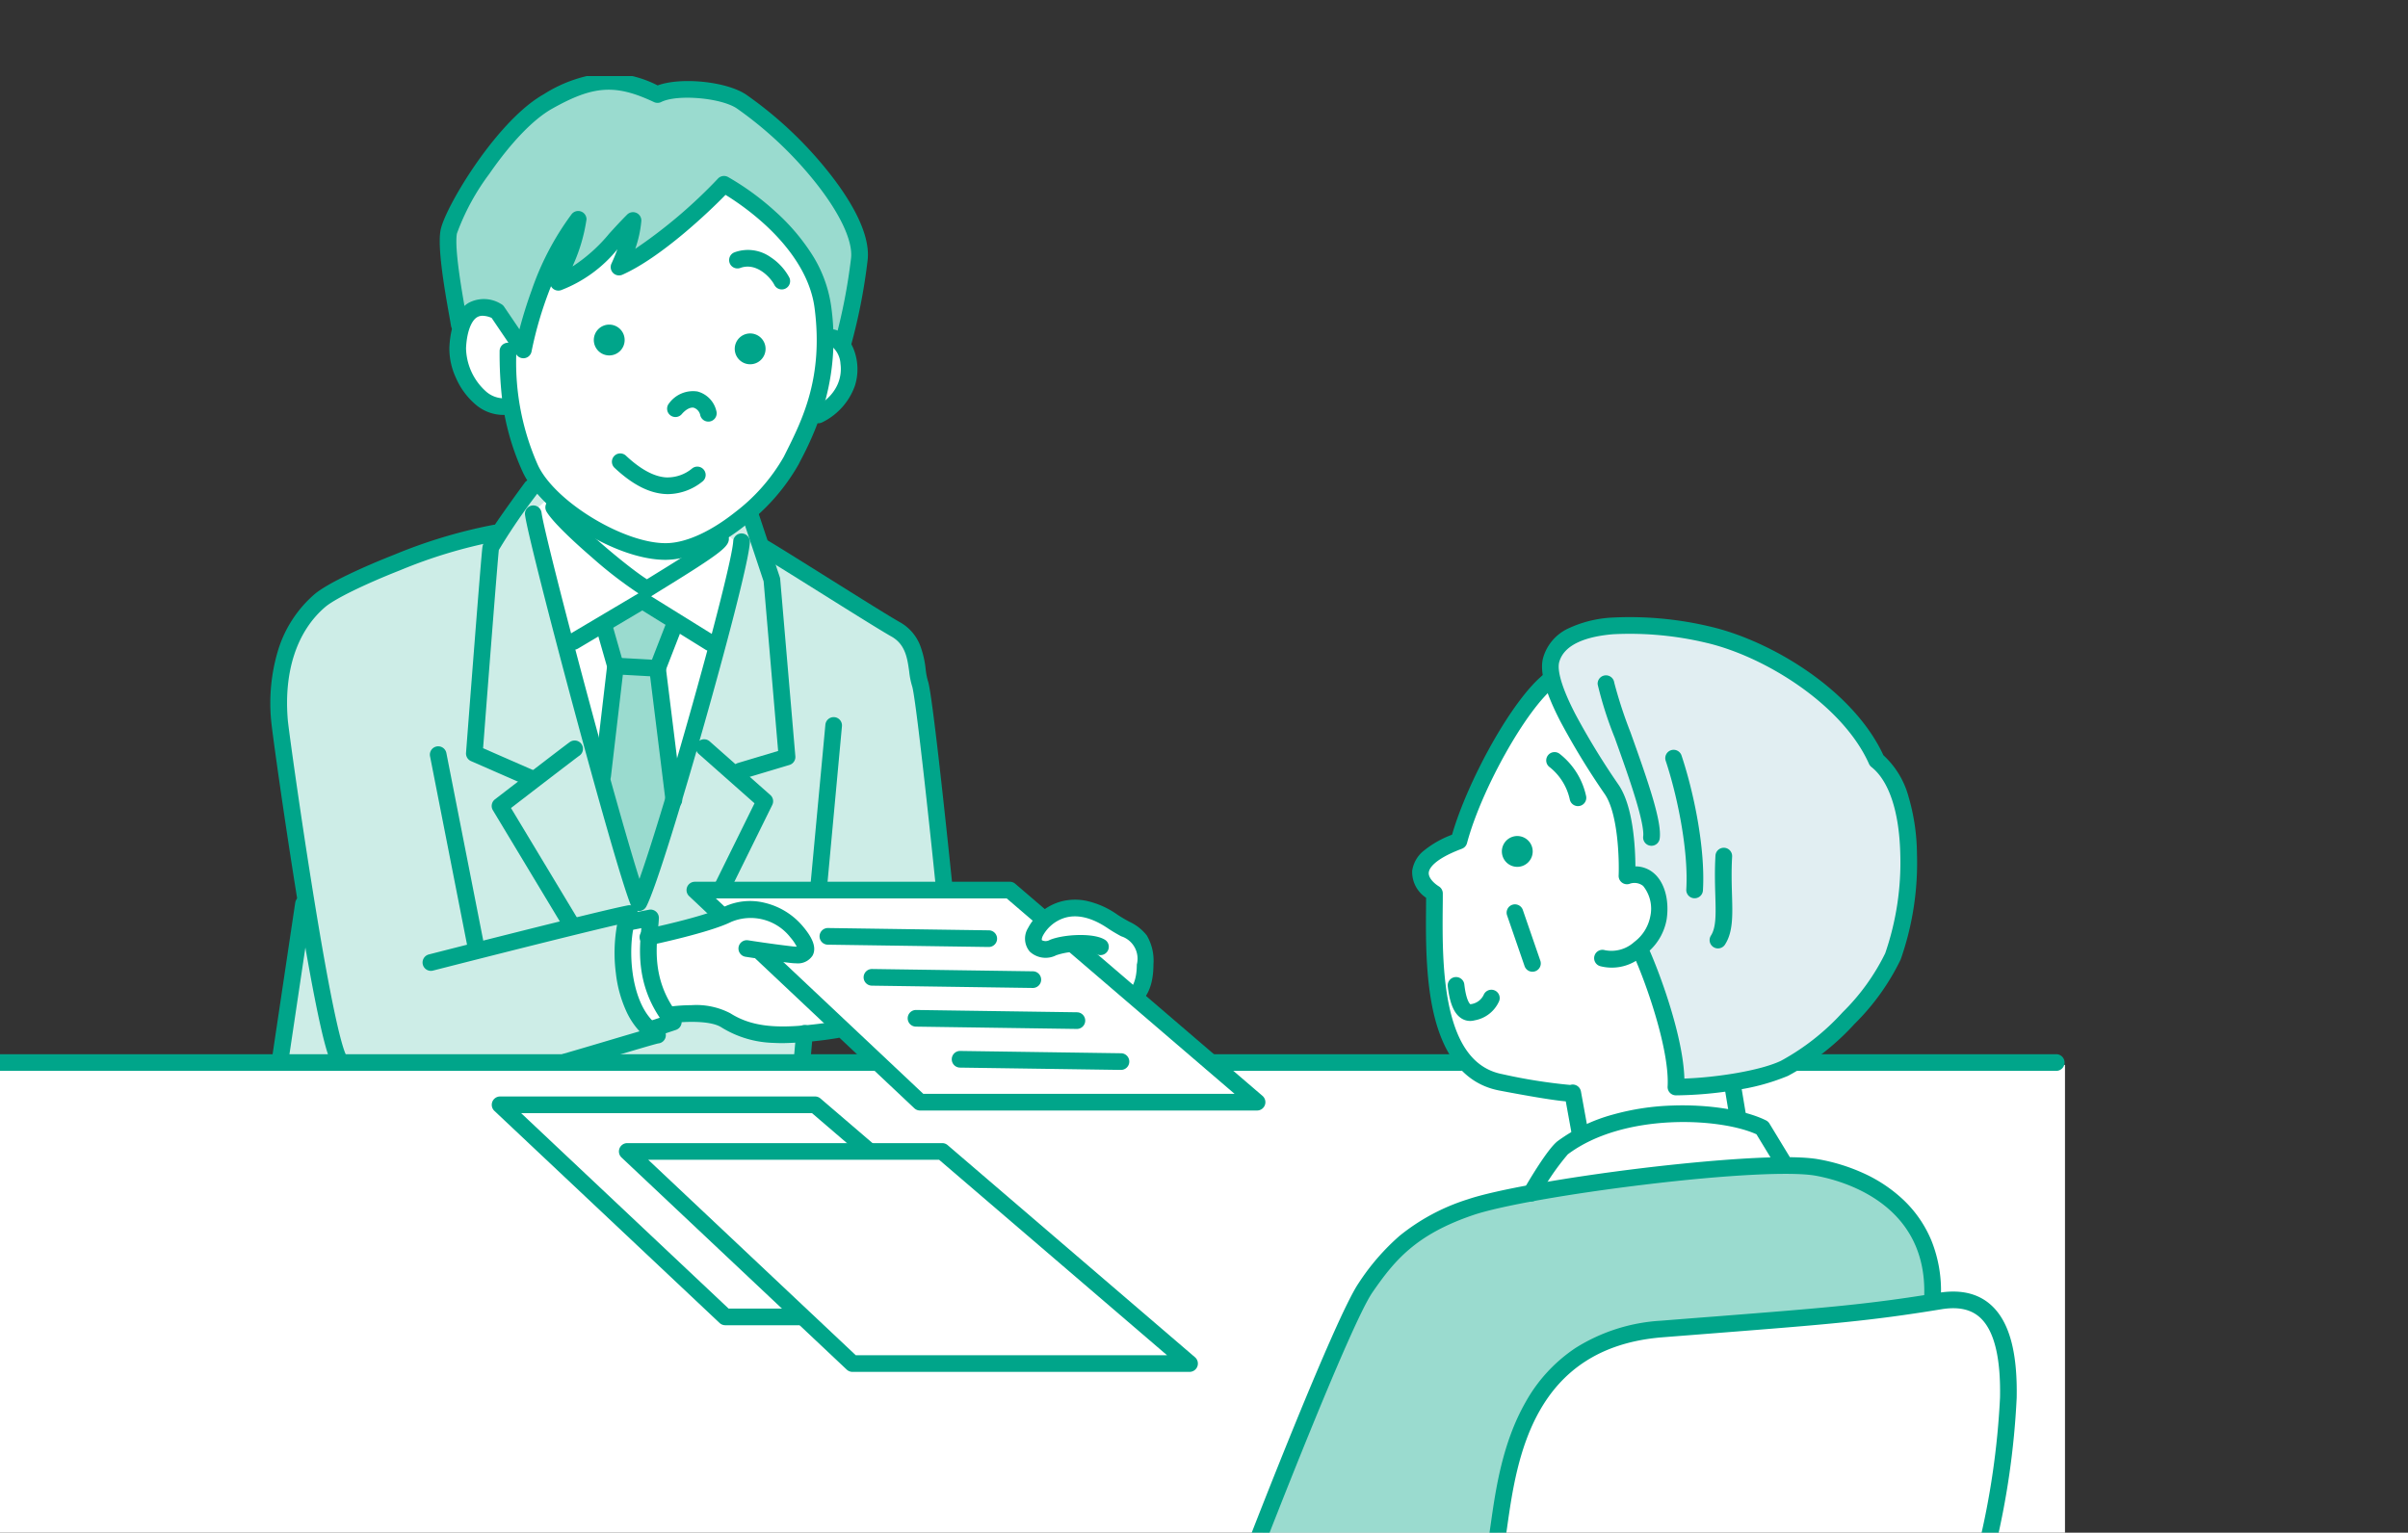 <svg xmlns="http://www.w3.org/2000/svg" xmlns:xlink="http://www.w3.org/1999/xlink" width="289" height="184" viewBox="0 0 289 184">
  <rect x="0" y="0" width="289" height="184" fill="#333333" stroke="none"/>
  <defs>
    <clipPath id="clip-path">
      <rect id="長方形_1331" data-name="長方形 1331" width="289" height="184" transform="translate(383 8477)" fill="#fff" stroke="#707070" stroke-width="1"/>
    </clipPath>
    <clipPath id="clip-path-2">
      <rect id="長方形_1330" data-name="長方形 1330" width="251.667" height="180.87" fill="none"/>
    </clipPath>
  </defs>
  <g id="マスクグループ_15" data-name="マスクグループ 15" transform="translate(-383 -8477)" clip-path="url(#clip-path)">
    <g id="グループ_246" data-name="グループ 246" transform="translate(379.167 8486.13)">
      <g id="グループ_245" data-name="グループ 245" clip-path="url(#clip-path-2)">
        <path id="パス_1187" data-name="パス 1187" d="M136.584,34.188a39.129,39.129,0,0,1,.28,5.04s.841-.84,2.1,1.12,1.4,3.5.56,4.9a11.394,11.394,0,0,1-4.341,3.64s-1.54,3.36-2.52,5.04a32.739,32.739,0,0,1-3.64,4.76,6.742,6.742,0,0,1-2.1,1.681l-.14,4.48-4.76,18.481-2.94,10.081-2.24-14,2.24-6.72-3.92-2.52L110.4,73.81l1.54,4.761-1.4,12.741s-5.6-19.881-6.3-21.561-2.94-11.761-2.94-11.761l1.26-2.1a16.082,16.082,0,0,1-2.1-4.62c-.42-2.1-1.12-4.341-1.12-4.341s-.42.56-1.96,0-5.04-3.22-4.62-5.88,1.26-6.86,4.76-5.32l3.22,4.9a66.3,66.3,0,0,1,1.82-6.86,73.941,73.941,0,0,1,4.481-7.98l-1.96,6.44a6.269,6.269,0,0,0,3.36-1.4c1.4-1.26,5.04-5.179,5.04-5.179l-1.12,4.759a17.349,17.349,0,0,0,4.761-2.52c1.54-1.4,4.2-3.36,5.32-4.48s2.24-2.381,2.24-2.381,6.44,3.5,8.4,6.16a20.149,20.149,0,0,1,3.5,7" transform="translate(-34.166 -7.748)" fill="#fff"/>
        <path id="パス_1188" data-name="パス 1188" d="M132.9,154.525c.1.019,3.57,3.36,3.57,3.36a40.207,40.207,0,0,0-3.886,1.05,45.983,45.983,0,0,1-4.935,1.155v-2.415l-2.73.735a12.087,12.087,0,0,0-.21,7.14,28.183,28.183,0,0,0,2.73,5.881l2.941-1.05-.421-.84s4.41-1.05,6.3.314,3.325,2.52,6.615,2.205,7.666-1.05,7.666-1.05l9.346,8.926,40.217-.21-14.176-12.286a8.5,8.5,0,0,0,1.05-4.095c-.1-2.1-.77-3.36-2.31-4.2s-4.306-2.73-5.67-2.625-4.1,2-4.1,2l-4.2-4.305Z" transform="translate(-45.78 -56.82)" fill="#fff"/>
        <path id="パス_1189" data-name="パス 1189" d="M101.538,195.638l26.777,25.2,8.926-.315,6.405,5.775,40.218.1-29.507-25.411h-9.241l-6.2-5.88Z" transform="translate(-37.413 -71.891)" fill="#fff"/>
        <path id="パス_1190" data-name="パス 1190" d="M291.232,114.97a75.969,75.969,0,0,0-5.355,7.246,93.875,93.875,0,0,0-4.305,8.61L280.1,134.5a5.019,5.019,0,0,0-2.94,1.365c-1.26,1.26-2.1,1.68-1.365,2.94a7.6,7.6,0,0,0,1.681,2,81.438,81.438,0,0,0,0,8.926c.315,2.2.525,5.145,1.365,6.93s2.625,5.671,5.355,6.3,9.766,1.575,9.766,1.575l.945,4.515a6.061,6.061,0,0,0-2.2,2.205c-.945,1.575-3.256,4.935-3.256,4.935s10.291-1.575,14.386-1.785,15.856-1.155,15.856-1.155l-3.045-4.725-2.52-.735-.63-4.2s-4.095.42-4.83.315-2.1-.21-2.1-.21a33.541,33.541,0,0,0-.945-6.616c-.735-2.2-3.255-9.87-3.255-9.87a19.61,19.61,0,0,0,1.89-3.465c.525-1.47.63-3.675-.525-4.516a6.067,6.067,0,0,0-3.045-.84s-.21-2.52-.21-3.465-.315-4.935-1.05-6.3-2.94-4.095-3.99-5.985-4.2-7.666-4.2-7.666" transform="translate(-101.519 -42.362)" fill="#fff"/>
        <rect id="長方形_1329" data-name="長方形 1329" width="251.175" height="62.164" transform="translate(0.491 118.706)" fill="#fff"/>
        <path id="パス_1191" data-name="パス 1191" d="M302.094,114.161c1.394,2.3,3.01,5.321,4.48,7.561s2.66,4.341,2.8,6.44.56,6.161.56,6.161,2.17-1.68,3.045.84a7.72,7.72,0,0,1-1.365,7.98s3.011,8.681,3.256,9.871.945,6.615.945,6.615a59,59,0,0,0,8.681-.945c2.66-.7,6.02-1.82,8.4-3.921s6.3-5.88,8.12-9.52,2.24-8.4,2.38-10.64a40.6,40.6,0,0,0-.7-8.821c-.56-2.94-2.24-5.18-3.08-5.46,0,0-1.82-4.341-3.92-6.161s-7.981-6.16-11.761-7.421-10.22-2.8-12.461-2.8-7.42.98-8.54,1.681-4.06,3.22-.84,8.54" transform="translate(-110.771 -38.298)" fill="#e1eef2"/>
        <path id="パス_1192" data-name="パス 1192" d="M124.188,13.752s-4.97,4.516-6.65,5.88a49.973,49.973,0,0,1-5.671,3.5l1.12-4.76s-1.75,2.205-2.695,3.15a21.318,21.318,0,0,1-3.885,3.15,2.6,2.6,0,0,1-1.82.28l1.925-5.53a22.433,22.433,0,0,0-3.045,4.515c-.63,1.681-2.415,6.406-2.415,6.406l-.805,3.01-3.22-4.9a3.379,3.379,0,0,0-2.275-.1c-1.05.42-1.89,2.31-1.89,2.31s-.84-3.571-1.365-6.406.945-7.56.945-7.56S97.587,8.5,99.266,6.821s6.511-4.935,9.031-5.25,4.305-.525,5.985.21a10.2,10.2,0,0,0,2.625.84s5.25-.84,7.77.21,8.821,6.091,11.341,9.346,4.725,7.56,4.62,9.45-.735,5.88-.735,5.88l-1.575,4.726-1.575-.945s.315-2-1.05-5.565a17.7,17.7,0,0,0-4.725-7.246,56.071,56.071,0,0,0-6.79-4.725" transform="translate(-33.671 -0.473)" fill="#9adbcf"/>
        <path id="パス_1193" data-name="パス 1193" d="M120.715,102.911l1.54,4.761-1.4,12.741,4.025,15.821,4.305-12.706-2.03-15.015,2.24-6.721-4.1-1.785Z" transform="translate(-44.479 -36.848)" fill="#9adbcf"/>
        <path id="パス_1194" data-name="パス 1194" d="M91.344,78.75l-1.82,1.68,5.6,22.962,6.965,24.082,6.336-18.9,5.46-21.561.28-2.8-1.68-1.26,3.22-2.66,1.4,4.62,12.881,7.98s4.2,2.38,4.76,3.22,1.12,4.9,1.12,4.9l2.94,24.642-30,.14,3.571,3.36-8.821,2.205v-2.416l-2.73.735a12.5,12.5,0,0,0-.525,5.5c.421,2.94,1.331,5.95,3.045,7.525l2.94-1.05-.42-.84s4.305-.735,6.3.315,4.935,2.24,6.615,2.2a24.868,24.868,0,0,1,2.94.105l-.14,3.22H58.862l3.5-19.042s-2.24-14.7-2.8-17.5-.98-8.54.421-12.6,3.64-7,7.84-8.821,11.9-4.62,13.581-5.04,4.34-.98,4.34-.98l4.341-6.44Z" transform="translate(-21.688 -28.088)" fill="#cdede7"/>
        <path id="パス_1195" data-name="パス 1195" d="M273.425,253.016H244.863s6.721-16.591,7.77-19.741,5.46-13.02,7.981-15.331,8.4-5.95,12.811-6.721,20.581-2.52,25.411-3.36,12.6-.84,14.911-.21,6.44,2.24,8.821,5.46,3.5,5.6,3.22,10.361c0,0-15.4,1.68-18.761,2.38s-13.581.98-15.261,1.261-7.28,1.12-10.36,4.2-5.741,9.381-6.161,11.341-1.82,10.36-1.82,10.36" transform="translate(-90.222 -76.347)" fill="#9adbcf"/>
        <path id="パス_1196" data-name="パス 1196" d="M192.756,230.884H152.3a1,1,0,0,1-.686-.272l-27.027-25.463a1,1,0,0,1,.686-1.728h37.8a1,1,0,0,1,.651.241l29.684,25.463a1,1,0,0,1-.651,1.759Zm-40.061-2h37.359L162.7,205.421h-34.91Z" transform="translate(-46.158 -75.321)" fill="#00a58a"/>
        <path id="パス_1197" data-name="パス 1197" d="M215.342,169.386l-1.184-1.612a.27.27,0,0,0-.035.028c.007-.007.747-.691.747-2.862a2.824,2.824,0,0,0-1.888-3.4c-.465-.258-.992-.55-1.592-.955-1.851-1.25-3.549-1.685-5.047-1.292a4.488,4.488,0,0,0-2.74,2.171c-.167.333-.151.522-.118.556a.972.972,0,0,0,.93-.033c1.6-.684,5.451-.913,6.734.05a1,1,0,0,1-1.195,1.6,5.31,5.31,0,0,0-2.1-.241,8.19,8.19,0,0,0-2.655.425,2.794,2.794,0,0,1-3.173-.433,2.41,2.41,0,0,1-.216-2.823,6.41,6.41,0,0,1,4.021-3.211,6.61,6.61,0,0,1,3.064-.048,10.334,10.334,0,0,1,3.61,1.617c.526.356,1.013.625,1.441.863a5.606,5.606,0,0,1,2.129,1.668,5.977,5.977,0,0,1,.79,3.478C216.87,168.1,215.6,169.2,215.342,169.386Z" transform="translate(-74.6 -58.275)" fill="#00a58a"/>
        <path id="パス_1198" data-name="パス 1198" d="M66.281,151.084a1,1,0,0,1-.886-.534c-.341-.647-.927-2.185-2.075-8.04-.681-3.471-1.463-7.971-2.324-13.377-1.539-9.663-2.772-18.679-2.853-19.636a21.963,21.963,0,0,1,.8-8.489,14.485,14.485,0,0,1,4.372-6.776c1.583-1.357,5.973-3.344,9.554-4.751a61.3,61.3,0,0,1,11.957-3.6,1,1,0,0,1,.283,1.98A59.372,59.372,0,0,0,73.6,91.342c-4.243,1.667-7.853,3.439-8.984,4.408-3.391,2.906-4.984,7.728-4.485,13.577.078.909,1.331,10.046,2.836,19.491,2.551,16.013,3.722,19.905,4.194,20.8a1,1,0,0,1-.884,1.466Z" transform="translate(-21.756 -32.008)" fill="#00a58a"/>
        <path id="線_144" data-name="線 144" d="M4.514,24a1,1,0,0,1-.98-.808L-.981.193A1,1,0,0,1-.193-.981,1,1,0,0,1,.981-.193L5.5,22.8A1,1,0,0,1,4.514,24Z" transform="translate(56.425 81.464)" fill="#00a58a"/>
        <path id="線_145" data-name="線 145" d="M0,20.6q-.046,0-.094,0A1,1,0,0,1-1,19.509L.824-.092A1,1,0,0,1,1.913-1a1,1,0,0,1,.9,1.088L1,19.694A1,1,0,0,1,0,20.6Z" transform="translate(102.068 77.964)" fill="#00a58a"/>
        <path id="パス_1199" data-name="パス 1199" d="M138.367,64.122a1,1,0,0,1-.961-.726,1.2,1.2,0,0,0-.779-.938c-.418-.091-.965.2-1.465.785a1,1,0,0,1-1.519-1.3,3.559,3.559,0,0,1,3.411-1.438,3.153,3.153,0,0,1,2.275,2.343,1,1,0,0,1-.962,1.275Z" transform="translate(-49.522 -22.639)" fill="#00a58a"/>
        <path id="パス_1200" data-name="パス 1200" d="M129.694,77.2q-.2,0-.4-.013c-1.942-.127-3.917-1.155-6.038-3.143a1,1,0,0,1,1.368-1.459c1.744,1.635,3.359,2.512,4.8,2.606A4.629,4.629,0,0,0,132.59,74.1a1,1,0,0,1,1.2,1.6A6.716,6.716,0,0,1,129.694,77.2Z" transform="translate(-45.667 -27.012)" fill="#00a58a"/>
        <path id="パス_1201" data-name="パス 1201" d="M161.608,60a1,1,0,0,1-.477-1.879c3.238-1.754,3.26-4.258,3.119-5.254a2.93,2.93,0,0,0-1.1-2.144,1,1,0,0,1-.5-1.936c1.2-.342,2.472.579,3.171,2.291a6.577,6.577,0,0,1,.158,4.429,7.774,7.774,0,0,1-3.9,4.372A1,1,0,0,1,161.608,60Z" transform="translate(-59.546 -18.319)" fill="#00a58a"/>
        <path id="パス_1202" data-name="パス 1202" d="M118.917,49.1a1.85,1.85,0,1,1,1.85,1.85,1.851,1.851,0,0,1-1.85-1.85" transform="translate(-43.816 -17.411)" fill="#00a58a"/>
        <path id="パス_1203" data-name="パス 1203" d="M145.7,50.778a1.85,1.85,0,1,1,1.85,1.85,1.851,1.851,0,0,1-1.85-1.85" transform="translate(-53.686 -18.028)" fill="#00a58a"/>
        <path id="パス_1204" data-name="パス 1204" d="M151.541,38.378a1,1,0,0,1-.9-.553c-.4-.8-2.1-2.753-4.081-2.028a1,1,0,1,1-.688-1.878,4.7,4.7,0,0,1,4.319.583,6.787,6.787,0,0,1,2.24,2.429,1,1,0,0,1-.894,1.447Z" transform="translate(-53.876 -12.762)" fill="#00a58a"/>
        <path id="パス_1205" data-name="パス 1205" d="M295.117,169.987a1,1,0,0,1-.983-.821l-.687-3.778c-.184-.016-.386-.038-.611-.064-1.483-.172-3.958-.588-7.356-1.235-3.959-.754-6.6-3.841-7.864-9.175-1.013-4.291-.97-9.247-.939-12.866,0-.382.006-.75.008-1.1a3.712,3.712,0,0,1-1.672-3.234,3.775,3.775,0,0,1,1.438-2.452,11.989,11.989,0,0,1,3.347-1.887c1.825-6.332,7.178-16.281,11.136-19.36a1,1,0,1,1,1.228,1.579c-3.408,2.651-8.84,12.309-10.568,18.79a1,1,0,0,1-.615.679c-3.46,1.3-3.933,2.427-3.975,2.852-.063.629.614,1.29,1.214,1.664a1,1,0,0,1,.47.848c0,.508,0,1.058-.01,1.64-.03,3.517-.072,8.334.886,12.389,1.077,4.56,3.135,7.069,6.292,7.67a64.47,64.47,0,0,0,8.118,1.29,1,1,0,0,1,1.2.505,1.011,1.011,0,0,1,.1.311l.832,4.578a1,1,0,0,1-.985,1.179Z" transform="translate(-101.695 -42.3)" fill="#00a58a"/>
        <path id="線_146" data-name="線 146" d="M31.082,1H0A1,1,0,0,1-1,0,1,1,0,0,1,0-1H31.082a1,1,0,0,1,1,1A1,1,0,0,1,31.082,1Z" transform="translate(219.535 118.426)" fill="#00a58a"/>
        <path id="パス_1206" data-name="パス 1206" d="M349.217,263.387a1,1,0,0,1-.977-1.216,94.85,94.85,0,0,0,2.583-17.8c.09-4.615-.639-7.772-2.167-9.386-1.115-1.178-2.711-1.577-4.877-1.221-8.607,1.414-13.639,1.809-27.088,2.866-1.941.152-4.057.319-6.387.5-15.57,1.239-17.48,14.666-18.62,22.689-.15,1.052-.279,1.961-.427,2.751a1,1,0,0,1-1.966-.369c.14-.746.266-1.635.413-2.664.583-4.1,1.381-9.712,4.171-14.61a18.8,18.8,0,0,1,6-6.516,21.582,21.582,0,0,1,10.268-3.275c2.33-.185,4.448-.352,6.389-.5,13.388-1.052,18.4-1.445,26.921-2.846,2.831-.465,5.07.147,6.654,1.82,1.928,2.037,2.817,5.569,2.715,10.8a96.709,96.709,0,0,1-2.63,18.194A1,1,0,0,1,349.217,263.387Z" transform="translate(-106.954 -85.718)" fill="#00a58a"/>
        <path id="パス_1207" data-name="パス 1207" d="M244.531,253.976a1,1,0,0,1-.932-1.361c.43-1.114,10.576-27.319,13.41-31.429a27.249,27.249,0,0,1,4.907-5.66,24.805,24.805,0,0,1,8.195-4.38c3.322-1.129,11.793-2.639,21.08-3.757,3.766-.453,16.41-1.868,21-1.041a22.413,22.413,0,0,1,5.4,1.675,17.455,17.455,0,0,1,4.774,3.188,14.239,14.239,0,0,1,3.371,4.895,16.1,16.1,0,0,1,1.138,6.657,1,1,0,1,1-2-.059c.327-11.113-9.9-13.822-13.038-14.387-2.87-.517-10.69-.111-20.408,1.058-9.163,1.1-17.472,2.575-20.676,3.664-6.9,2.345-9.461,5.457-12.1,9.282-2.7,3.917-13.087,30.744-13.191,31.015A1,1,0,0,1,244.531,253.976Z" transform="translate(-90.1 -76.306)" fill="#00a58a"/>
        <path id="パス_1208" data-name="パス 1208" d="M284.477,177.126a1.954,1.954,0,0,1-1.126-.355c-.839-.58-1.338-1.786-1.571-3.8a1,1,0,1,1,1.987-.231c.226,1.944.66,2.335.721,2.381a.261.261,0,0,0,.038-.007,1.983,1.983,0,0,0,1.584-1.163,1,1,0,0,1,1.832.8,3.955,3.955,0,0,1-2.932,2.3A2.2,2.2,0,0,1,284.477,177.126Z" transform="translate(-104.191 -63.692)" fill="#00a58a"/>
        <path id="線_147" data-name="線 147" d="M2.1,7.091a1,1,0,0,1-.945-.674L-.945.326A1,1,0,0,1-.326-.945,1,1,0,0,1,.945-.326l2.1,6.091A1,1,0,0,1,2.1,7.091Z" transform="translate(185.653 100.435)" fill="#00a58a"/>
        <path id="パス_1209" data-name="パス 1209" d="M315.77,160.831a1,1,0,0,1-1-1.057c.231-4.043-2.181-11.308-3.8-15.09a5.559,5.559,0,0,1-4.313.632,1,1,0,0,1,.588-1.912,4.06,4.06,0,0,0,3.512-.979l.03-.024a5,5,0,0,0,1.894-3.012,4.34,4.34,0,0,0-.848-3.695,1.676,1.676,0,0,0-1.667-.243,1,1,0,0,1-1.274-1c.078-1.92-.066-7.417-1.65-9.76A89.64,89.64,0,0,1,301.932,116c-1.867-3.607-2.538-6.044-2.11-7.67a5.577,5.577,0,0,1,3.092-3.58,14.075,14.075,0,0,1,5.18-1.275,41.646,41.646,0,0,1,11.68,1.055c7.5,1.718,17.31,7.71,20.893,15.47a10.452,10.452,0,0,1,3.015,4.966,24.989,24.989,0,0,1,1.012,6.818,35.029,35.029,0,0,1-1.953,12.736,27.9,27.9,0,0,1-5.525,7.723,30.14,30.14,0,0,1-7.993,6.248,26.046,26.046,0,0,1-6.414,1.73A46.745,46.745,0,0,1,315.77,160.831Zm-3.158-17.376c1.365,3.106,4.027,10.419,4.169,15.359,3.867-.128,9.111-.95,11.58-2.125a28.143,28.143,0,0,0,7.407-5.824,25.938,25.938,0,0,0,5.116-7.088,33.4,33.4,0,0,0,1.809-11.94c-.124-5.057-1.353-8.758-3.461-10.423a1,1,0,0,1-.294-.379c-3.116-7.01-12.418-12.9-19.611-14.552a39.583,39.583,0,0,0-11.072-1.011c-2.616.212-5.867.968-6.5,3.37-.161.612-.121,2.236,1.952,6.241a87.748,87.748,0,0,0,5.19,8.485c1.752,2.593,1.994,7.507,2.007,9.773a3.39,3.39,0,0,1,2.242.845c1.26,1.1,1.839,3.2,1.513,5.485A6.716,6.716,0,0,1,312.612,143.455Z" transform="translate(-110.795 -38.465)" fill="#00a58a"/>
        <path id="パス_1210" data-name="パス 1210" d="M291.482,146.313a1.85,1.85,0,1,1,1.85,1.85,1.851,1.851,0,0,1-1.85-1.85" transform="translate(-107.4 -53.229)" fill="#00a58a"/>
        <path id="パス_1211" data-name="パス 1211" d="M304.305,135.581a1,1,0,0,1-.981-.813,6.807,6.807,0,0,0-2.384-3.843,1,1,0,1,1,1.133-1.648,8.757,8.757,0,0,1,3.216,5.117,1,1,0,0,1-.983,1.187Z" transform="translate(-111.093 -47.937)" fill="#00a58a"/>
        <path id="線_148" data-name="線 148" d="M.559,4.361a1,1,0,0,1-.985-.836L-.986.164A1,1,0,0,1-.164-.986,1,1,0,0,1,.986-.164l.56,3.36A1,1,0,0,1,.559,4.361Z" transform="translate(211.834 121.506)" fill="#00a58a"/>
        <path id="パス_1212" data-name="パス 1212" d="M316.723,134.951a1,1,0,0,1-.992-1.135c.053-.39,0-1.518-.972-4.688-.682-2.229-1.614-4.829-2.436-7.124a44.993,44.993,0,0,1-2.055-6.418,1,1,0,0,1,1.986-.233,53.266,53.266,0,0,0,1.951,5.976c2.225,6.21,3.779,10.759,3.507,12.757A1,1,0,0,1,316.723,134.951Z" transform="translate(-114.687 -42.546)" fill="#00a58a"/>
        <path id="パス_1213" data-name="パス 1213" d="M326.64,146.478l-.062,0a1,1,0,0,1-.938-1.059c.283-4.67-1.082-11.279-2.47-15.444a1,1,0,0,1,1.9-.633c1.5,4.487,2.871,11.236,2.569,16.2A1,1,0,0,1,326.64,146.478Z" transform="translate(-119.425 -47.773)" fill="#00a58a"/>
        <path id="パス_1214" data-name="パス 1214" d="M332.543,159.361a1,1,0,0,1-.84-1.541c.637-.991.59-2.6.525-4.834-.04-1.382-.086-2.948.018-4.763a1,1,0,1,1,2,.114c-.1,1.729-.054,3.249-.015,4.591.073,2.493.13,4.462-.842,5.974A1,1,0,0,1,332.543,159.361Z" transform="translate(-122.529 -54.635)" fill="#00a58a"/>
        <path id="パス_1215" data-name="パス 1215" d="M297.072,207.784a1,1,0,0,1-.866-1.5c.461-.8,2.824-4.844,4.047-5.761a20.163,20.163,0,0,1,6.6-3.169,29.945,29.945,0,0,1,7.137-1.088c4.356-.158,8.775.542,11.256,1.783a1,1,0,0,1,.408.375l2.38,3.92a1,1,0,0,1-1.71,1.038l-2.226-3.665c-4.4-2-15.958-2.607-22.641,2.406a29.34,29.34,0,0,0-3.514,5.159A1,1,0,0,1,297.072,207.784Z" transform="translate(-109.46 -72.677)" fill="#00a58a"/>
        <path id="パス_1216" data-name="パス 1216" d="M122.494,92.794a1,1,0,0,1-.479-.122,49.634,49.634,0,0,1-6.168-4.706c-1.331-1.148-4.523-3.978-5.411-5.458a1,1,0,0,1,1.715-1.029c1.046,1.743,7.619,7.406,10.33,9.142.374-.233.806-.5,1.28-.793,1.282-.791,2.876-1.775,4.2-2.647a14.66,14.66,0,0,0,2.442-1.81,1,1,0,0,1,1.886.644c-.2.813-1.26,1.68-7.473,5.514-.71.438-1.322.816-1.78,1.107A1,1,0,0,1,122.494,92.794Z" transform="translate(-41.007 -30.211)" fill="#00a58a"/>
        <path id="パス_1217" data-name="パス 1217" d="M120.085,130.9h-.04a1,1,0,0,1-.879-.605c-1.012-2.36-4.245-13.88-6.934-23.874-2.715-10.092-5.582-21.264-5.81-23.089a1,1,0,1,1,1.985-.248c.188,1.506,2.663,11.315,5.757,22.817,2.574,9.567,4.753,17.246,5.989,21.148,1.293-3.639,3.443-10.645,5.839-19.087,3.1-10.917,5.325-19.736,5.416-21.446a1,1,0,1,1,2,.106c-.122,2.31-3.033,13.234-5.489,21.886-2.461,8.671-5.757,19.6-6.945,21.859A1,1,0,0,1,120.085,130.9Z" transform="translate(-39.578 -30.66)" fill="#00a58a"/>
        <path id="パス_1218" data-name="パス 1218" d="M117.983,65.662c-2.76,0-6.28-1.185-9.747-3.294-3.573-2.173-6.351-4.922-7.432-7.354a29.946,29.946,0,0,1-2.135-6.751,5.123,5.123,0,0,1-3.569-1.33,8.812,8.812,0,0,1-2.294-3.184,8.3,8.3,0,0,1-.757-3.583c.068-1.526.458-4.252,2.31-5.355a3.894,3.894,0,0,1,3.864.119,1,1,0,0,1,.391.338l1.845,2.723c.345-1.329.831-2.951,1.454-4.66a33.529,33.529,0,0,1,4.808-9.165,1,1,0,0,1,1.787.617,20.6,20.6,0,0,1-1.627,5.527l-.049.131a19.389,19.389,0,0,0,4.423-3.969c.656-.719,1.335-1.463,2.127-2.255a1,1,0,0,1,1.705.766,13.724,13.724,0,0,1-.731,3.345,59.834,59.834,0,0,0,9.894-8.4,1,1,0,0,1,1.235-.229,32.119,32.119,0,0,1,5.694,4.154,25.028,25.028,0,0,1,4.19,4.84,15.635,15.635,0,0,1,2.495,6.485,28.142,28.142,0,0,1-.623,11.08,38.335,38.335,0,0,1-3.074,7.534l-.206.411a24.318,24.318,0,0,1-6.332,7.267c-3.221,2.562-6.492,4.045-9.212,4.175Q118.2,65.662,117.983,65.662ZM100.076,40.991A30.353,30.353,0,0,0,102.632,54.2c1.991,4.48,10.643,9.692,15.691,9.452,2.3-.11,5.167-1.439,8.062-3.742a22.24,22.24,0,0,0,5.788-6.6l.207-.413c2.041-4.07,4.58-9.135,3.5-17.461-.557-4.3-3.577-7.85-6.013-10.072a31.911,31.911,0,0,0-4.675-3.518c-1.907,1.965-7.709,7.512-12.378,9.587a1,1,0,0,1-1.308-1.345c.007-.015.346-.73.71-1.708a16.175,16.175,0,0,1-6.744,4.9,1,1,0,0,1-1.224-.464,45.175,45.175,0,0,0-2.335,7.82,1,1,0,0,1-1.813.387Zm-4.037-4.628a1.259,1.259,0,0,0-.656.167c-.741.441-1.253,1.869-1.335,3.725A7.168,7.168,0,0,0,96.4,45.409a3.254,3.254,0,0,0,1.968.855,47.148,47.148,0,0,1-.289-5.665,1,1,0,0,1,1-1l.059,0-2.018-2.979A2.8,2.8,0,0,0,96.039,36.363Z" transform="translate(-34.283 -7.584)" fill="#00a58a"/>
        <path id="パス_1219" data-name="パス 1219" d="M138.619,33.409a1,1,0,0,1-.962-1.275,68.228,68.228,0,0,0,1.928-9.913c.223-2.064-1.321-5.358-4.235-9.037a45.68,45.68,0,0,0-9.47-8.927c-1.9-1.282-7.161-1.731-9.075-.775a1,1,0,0,1-.873.01c-4.629-2.178-7.261-2-12.244.806-2.234,1.26-4.9,4.031-7.509,7.8a27.834,27.834,0,0,0-3.9,7.183c-.317,1.795.637,7.164,1.044,9.457.1.556.177,1,.22,1.278a1,1,0,1,1-1.977.3c-.04-.259-.116-.689-.213-1.233-.5-2.8-1.422-8.011-1.044-10.154.257-1.455,2.033-4.808,4.223-7.973,1.609-2.325,4.809-6.508,8.171-8.405A16.7,16.7,0,0,1,109.987.013a13.365,13.365,0,0,1,6.387,1.48C119.137.471,124.623,1,127,2.6a47.113,47.113,0,0,1,9.921,9.344c2.324,2.934,5.018,7.137,4.656,10.494a68.953,68.953,0,0,1-1.993,10.248A1,1,0,0,1,138.619,33.409Z" transform="translate(-33.611 -0.368)" fill="#00a58a"/>
        <path id="パス_1220" data-name="パス 1220" d="M131.442,105.769a1,1,0,0,1-.526-.151l-7.6-4.72-7.739,4.59a1,1,0,0,1-1.02-1.72l8.261-4.9a1,1,0,0,1,1.038.01l8.12,5.04a1,1,0,0,1-.528,1.85Z" transform="translate(-42.396 -36.746)" fill="#00a58a"/>
        <path id="パス_1221" data-name="パス 1221" d="M132.982,126.467a1,1,0,0,1-.991-.877l-1.96-15.821a1,1,0,0,1,.06-.485l1.96-5.04a1,1,0,1,1,1.864.725l-1.869,4.805,1.929,15.57a1,1,0,0,1-.869,1.115A1.011,1.011,0,0,1,132.982,126.467Z" transform="translate(-48.277 -38.543)" fill="#00a58a"/>
        <path id="パス_1222" data-name="パス 1222" d="M120.6,123.446a1,1,0,0,1-.994-1.116l1.517-12.963-1.345-4.708a1,1,0,0,1,1.923-.549l1.4,4.9a1,1,0,0,1,.032.391l-1.54,13.161A1,1,0,0,1,120.6,123.446Z" transform="translate(-44.438 -38.461)" fill="#00a58a"/>
        <path id="線_149" data-name="線 149" d="M5.041,1.28l-.056,0L-.055,1A1,1,0,0,1-1-.055,1,1,0,0,1,.055-1l5.04.28a1,1,0,0,1-.055,2Z" transform="translate(77.706 70.823)" fill="#00a58a"/>
        <path id="パス_1223" data-name="パス 1223" d="M102.938,114.087a1,1,0,0,1-.4-.084l-6.72-2.94a1,1,0,0,1-.6-.992c.187-2.441,1.828-23.871,1.971-24.73.05-.3.125-.749,2.671-4.366,1.2-1.7,2.4-3.328,2.411-3.344a1,1,0,0,1,1.608,1.189,70.535,70.535,0,0,0-4.724,6.895c-.137,1.146-1.178,14.509-1.89,23.8l6.07,2.656a1,1,0,0,1-.4,1.916Z" transform="translate(-35.453 -28.822)" fill="#00a58a"/>
        <path id="パス_1224" data-name="パス 1224" d="M109.776,150.165a1,1,0,0,1-.858-.484l-8.681-14.421a1,1,0,0,1,.246-1.308c1.431-1.1,8.589-6.616,9.016-6.9a1,1,0,0,1,1.111,1.663c-.345.237-4.853,3.7-8.2,6.278l8.221,13.657a1,1,0,0,1-.856,1.516Z" transform="translate(-37.249 -47.12)" fill="#00a58a"/>
        <path id="パス_1225" data-name="パス 1225" d="M146.764,115.289a1,1,0,0,1-.287-1.958l4.822-1.446L149.558,91.53l-2.482-7.448a1,1,0,0,1,1.9-.632l2.52,7.56a1,1,0,0,1,.048.231l1.821,21.282a1,1,0,0,1-.709,1.043l-5.6,1.68A1,1,0,0,1,146.764,115.289Z" transform="translate(-54.077 -30.865)" fill="#00a58a"/>
        <path id="パス_1226" data-name="パス 1226" d="M141.99,145.6a1,1,0,0,1-.9-1.443l4.842-9.815-6.708-5.934a1,1,0,0,1,1.325-1.5l7.28,6.44a1,1,0,0,1,.234,1.191l-5.181,10.5A1,1,0,0,1,141.99,145.6Z" transform="translate(-51.544 -47.038)" fill="#00a58a"/>
        <path id="線_150" data-name="線 150" d="M108.157,1H0A1,1,0,0,1-1,0,1,1,0,0,1,0-1H108.157a1,1,0,0,1,1,1A1,1,0,0,1,108.157,1Z" transform="translate(0.631 118.426)" fill="#00a58a"/>
        <path id="線_151" data-name="線 151" d="M29.822,1H0A1,1,0,0,1-1,0,1,1,0,0,1,0-1H29.822a1,1,0,0,1,1,1A1,1,0,0,1,29.822,1Z" transform="translate(149.251 118.426)" fill="#00a58a"/>
        <path id="線_152" data-name="線 152" d="M19.3,1.277h-.015L-.014,1A1,1,0,0,1-1-.014,1,1,0,0,1,.014-1l19.3.277a1,1,0,0,1-.014,2Z" transform="translate(119.06 118.035)" fill="#00a58a"/>
        <path id="線_153" data-name="線 153" d="M19.3,1.277h-.015L-.014,1A1,1,0,0,1-1-.014,1,1,0,0,1,.014-1l19.3.277a1,1,0,0,1-.014,2Z" transform="translate(113.771 113.116)" fill="#00a58a"/>
        <path id="線_154" data-name="線 154" d="M19.3,1.277h-.015L-.014,1A1,1,0,0,1-1-.014,1,1,0,0,1,.014-1l19.3.277a1,1,0,0,1-.014,2Z" transform="translate(108.482 108.197)" fill="#00a58a"/>
        <path id="線_155" data-name="線 155" d="M19.3,1.277h-.015L-.014,1A1,1,0,0,1-1-.014,1,1,0,0,1,.014-1l19.3.277a1,1,0,0,1-.014,2Z" transform="translate(103.193 103.278)" fill="#00a58a"/>
        <path id="パス_1227" data-name="パス 1227" d="M128,174.471a1,1,0,0,1-.316-1.949l1.528-.509c-2.8-4.168-2.459-8.206-2.213-10.752l-1.436.276a1,1,0,1,1-.378-1.964l2.73-.525a1,1,0,0,1,1.188,1.025c-.016.374-.058.8-.1,1.251-.254,2.618-.638,6.574,2.609,10.57a1,1,0,0,1-.46,1.579l-2.835.945A1,1,0,0,1,128,174.471Z" transform="translate(-46.194 -58.965)" fill="#00a58a"/>
        <path id="パス_1228" data-name="パス 1228" d="M146.939,181.759q-.574,0-1.133-.03a12.485,12.485,0,0,1-6.271-1.874c-1.43-.91-4.926-.648-6.038-.485a1,1,0,1,1-.291-1.979,21.4,21.4,0,0,1,2.726-.189,8.83,8.83,0,0,1,4.677.965c3.073,1.956,6.781,1.864,12.547,1.01a1,1,0,1,1,.293,1.978A45.541,45.541,0,0,1,146.939,181.759Z" transform="translate(-49.135 -65.661)" fill="#00a58a"/>
        <path id="パス_1229" data-name="パス 1229" d="M147,164.884a5.878,5.878,0,0,1-.694-.047c-2.72-.313-5.372-.736-5.4-.74a1,1,0,0,1,.316-1.975c.026,0,2.636.42,5.311.728a3.818,3.818,0,0,0,.522.029,5.691,5.691,0,0,0-.774-1.126,6.043,6.043,0,0,0-7.08-1.846c-2.606,1.3-9.506,2.753-9.8,2.815a1,1,0,0,1-.409-1.958c.069-.014,6.938-1.458,9.313-2.646a7.3,7.3,0,0,1,4.951-.486,8.57,8.57,0,0,1,4.56,2.84c.788.945,1.763,2.334,1.145,3.477A2.094,2.094,0,0,1,147,164.884Z" transform="translate(-47.603 -58.369)" fill="#00a58a"/>
        <path id="パス_1230" data-name="パス 1230" d="M104.115,178a1,1,0,0,1-.279-1.96c2.1-.612,4.086-1.2,5.836-1.721,1.493-.443,2.558-.758,3.327-.982a9.182,9.182,0,0,1-1.528-2.273,15.028,15.028,0,0,1-1.311-4.679,18.944,18.944,0,0,1,.142-5.839c-5.893,1.355-21.913,5.455-22.095,5.5a1,1,0,1,1-.5-1.937c.836-.214,20.5-5.247,23.9-5.894a1,1,0,0,1,1.055,1.479c-.457.8-.892,3.483-.519,6.441.242,1.923,1.021,5.363,3.509,6.792a1,1,0,0,1-.4,1.863c-.4.077-2.638.743-5.007,1.446-1.753.521-3.74,1.111-5.847,1.724A1,1,0,0,1,104.115,178Z" transform="translate(-32.409 -58.658)" fill="#00a58a"/>
        <path id="パス_1231" data-name="パス 1231" d="M210.308,185.045H169.85a1,1,0,0,1-.686-.272L150.2,166.91a1,1,0,1,1,1.371-1.456l18.672,17.591h37.359l-19.953-17.116a1,1,0,1,1,1.3-1.518l22,18.875a1,1,0,0,1-.651,1.759Z" transform="translate(-55.597 -60.859)" fill="#00a58a"/>
        <path id="パス_1232" data-name="パス 1232" d="M180.047,159.281a1,1,0,0,1-.651-.241l-3.849-3.3h-34.91L142,157.021a1,1,0,1,1-1.371,1.456l-3.195-3.01a1,1,0,0,1,.686-1.728h37.8a1,1,0,0,1,.651.241l4.13,3.543a1,1,0,0,1-.652,1.759Z" transform="translate(-50.891 -57.015)" fill="#00a58a"/>
        <path id="線_156" data-name="線 156" d="M0,4.08q-.045,0-.092,0A1,1,0,0,1-1,2.99l.28-3.08A1,1,0,0,1,.37-1,1,1,0,0,1,1.276.09L1,3.17A1,1,0,0,1,0,4.08Z" transform="translate(100.108 114.926)" fill="#00a58a"/>
        <path id="パス_1233" data-name="パス 1233" d="M172.816,131.694a1,1,0,0,1-.994-.9c-.9-8.856-2.484-23.354-2.89-24.555a9.37,9.37,0,0,1-.35-1.749c-.223-1.609-.453-3.273-2.135-4.217-1.223-.686-5.013-3.06-8.678-5.357-3.16-1.98-6.146-3.85-7.3-4.522a1,1,0,1,1,1.008-1.727c1.179.688,4.177,2.566,7.351,4.555,3.645,2.284,7.414,4.645,8.595,5.307a5.482,5.482,0,0,1,2.459,2.785,11.443,11.443,0,0,1,.678,2.9,8.186,8.186,0,0,0,.258,1.367c.111.319.405,1.166,1.74,13.245.654,5.919,1.244,11.706,1.25,11.764a1,1,0,0,1-.894,1.1A1.015,1.015,0,0,1,172.816,131.694Z" transform="translate(-55.629 -32.989)" fill="#00a58a"/>
        <path id="パス_1234" data-name="パス 1234" d="M137.012,222.017h-8.878a1,1,0,0,1-.686-.272l-27.027-25.462a1,1,0,0,1,.686-1.728h37.8a1,1,0,0,1,.651.241l6.343,5.44a1,1,0,1,1-1.3,1.518l-6.062-5.2h-34.91l24.9,23.462h8.481a1,1,0,0,1,0,2Z" transform="translate(-37.254 -72.054)" fill="#00a58a"/>
        <path id="線_157" data-name="線 157" d="M0,19.761a1.008,1.008,0,0,1-.149-.011,1,1,0,0,1-.841-1.137L1.811-.148A1,1,0,0,1,2.948-.989,1,1,0,0,1,3.789.148L.989,18.909A1,1,0,0,1,0,19.761Z" transform="translate(37.454 99.385)" fill="#00a58a"/>
      </g>
    </g>
  </g>
</svg>
